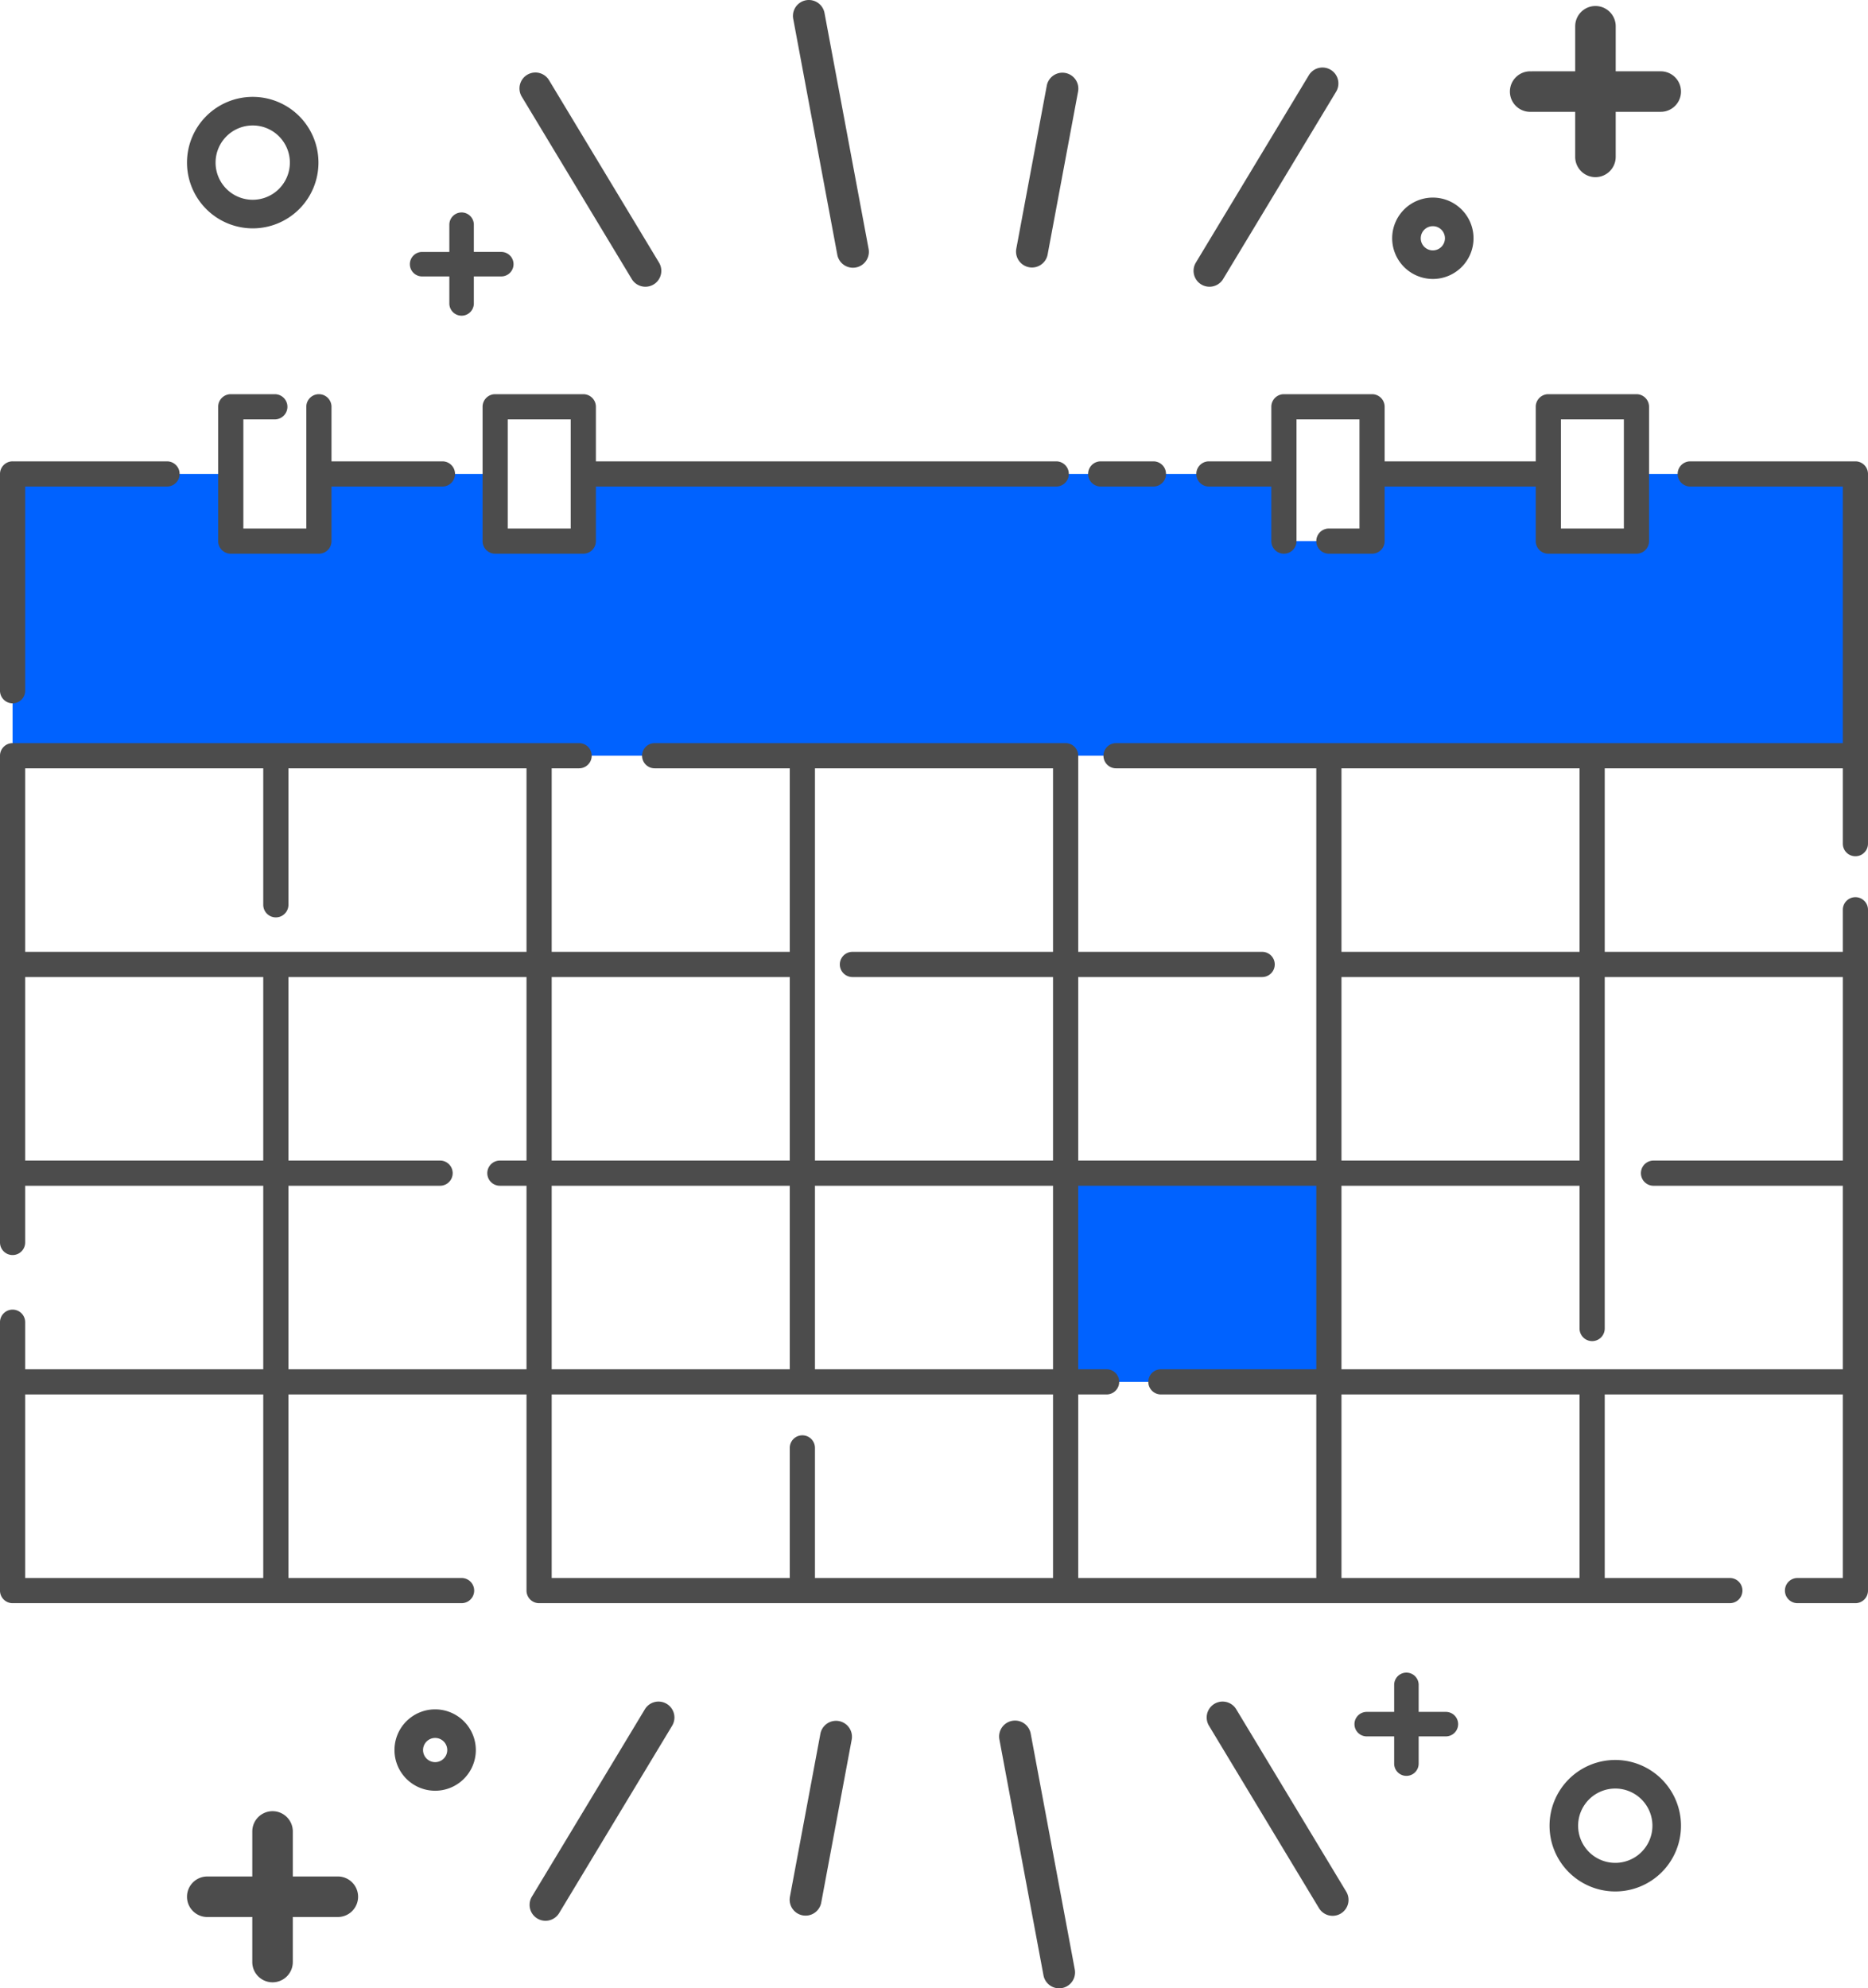 <svg xmlns="http://www.w3.org/2000/svg" viewBox="0 0 469.848 500"><title>contratacion_30</title><rect x="268.031" y="295.011" width="66.216" height="52.484" style="fill:#0062ff"/><polygon points="3.165 119.183 58.043 119.183 58.043 136.073 80.211 136.073 80.211 119.183 124.547 119.183 124.547 136.073 146.715 136.073 146.715 119.183 322.939 119.183 322.939 136.073 345.107 136.073 345.107 119.183 388.849 119.183 388.849 136.073 410.753 136.073 410.753 119.183 466.681 119.183 466.681 190.042 3.165 190.042 3.165 119.183" style="fill:#0062ff"/><path d="M3.167,176.857A3.165,3.165,0,0,0,6.334,173.69V122.349H42.011a3.167,3.167,0,1,0,0-6.334H3.167A3.165,3.165,0,0,0,0,119.182V173.69A3.165,3.165,0,0,0,3.167,176.857Z" style="fill:#4c4c4c"/><path d="M466.681,116.016H425.137a3.167,3.167,0,1,0,0,6.334h38.377v64.525h-182.8a3.167,3.167,0,1,0,0,6.334H331.08v98.637H271.197V245.693h46.266a3.167,3.167,0,1,0,0-6.334h-46.266V190.041a3.165,3.165,0,0,0-3.167-3.167H164.662a3.167,3.167,0,0,0,0,6.334H198.647V239.36H138.764V193.208h6.897a3.167,3.167,0,0,0,0-6.334H3.167A3.165,3.165,0,0,0,0,190.041V312.439a3.167,3.167,0,1,0,6.334,0v-14.26h59.88v46.148H6.334V332.495a3.167,3.167,0,1,0-6.334,0v67.485a3.165,3.165,0,0,0,3.167,3.167H116.101a3.167,3.167,0,0,0,0-6.334H72.547V350.661H132.43v49.319a3.165,3.165,0,0,0,3.167,3.167H435.099a3.167,3.167,0,0,0,0-6.334H403.631V350.661h59.883v46.152H452.12a3.167,3.167,0,0,0,0,6.334h14.56a3.165,3.165,0,0,0,3.167-3.167V228.78a3.167,3.167,0,0,0-6.334,0v10.58h-59.883V193.208h59.883v18.946a3.167,3.167,0,0,0,6.334,0V119.182A3.165,3.165,0,0,0,466.681,116.016ZM337.414,245.693h59.883v46.152h-59.883ZM331.08,298.179v46.148H291.996a3.167,3.167,0,1,0,0,6.334H331.08v46.152H271.197V350.661h7.141a3.167,3.167,0,1,0,0-6.334h-7.141V298.179ZM138.764,344.327V298.179H198.647v46.148Zm66.217-46.148h59.883v46.148H204.981ZM264.864,193.208V239.36H214.407a3.167,3.167,0,1,0,0,6.334h50.456v46.152H204.981V193.208ZM198.647,245.693v46.152H138.764V245.693ZM132.43,239.36H6.334V193.208h59.88v34.319a3.167,3.167,0,0,0,6.334,0V193.208H132.43ZM6.334,291.845V245.693h59.88v46.152Zm59.88,104.968H6.334V350.661h59.88Zm6.334-52.485V298.179h38.145a3.167,3.167,0,1,0,0-6.334H72.547V245.693H132.43v46.152h-6.696a3.167,3.167,0,0,0,0,6.334H132.43v46.148Zm192.316,6.334v46.152H204.981v-32.714a3.167,3.167,0,1,0-6.334,0v32.714H138.764V350.661Zm132.434,46.152h-59.883V350.661h59.883Zm66.217-151.119v46.152H415.899a3.167,3.167,0,0,0,0,6.334h47.614v46.148h-126.1V298.179h59.883v35.9a3.167,3.167,0,0,0,6.334,0V245.693ZM397.297,239.36h-59.883V193.208h59.883Z" style="fill:#4c4c4c"/><path d="M304.069,122.349h15.701v13.725a3.167,3.167,0,1,0,6.334,0V105.46h15.834v27.447h-7.691a3.167,3.167,0,0,0,0,6.334h10.858a3.165,3.165,0,0,0,3.167-3.167V122.349H386.275v13.725a3.165,3.165,0,0,0,3.167,3.167H411.61a3.165,3.165,0,0,0,3.167-3.167v-33.781a3.165,3.165,0,0,0-3.167-3.167H389.442a3.165,3.165,0,0,0-3.167,3.167v13.722H348.272V102.293a3.165,3.165,0,0,0-3.167-3.167H322.938a3.165,3.165,0,0,0-3.167,3.167v13.722H304.069a3.167,3.167,0,1,0,0,6.334ZM392.609,105.46h15.834v27.447H392.609Z" style="fill:#4c4c4c"/><path d="M276.854,122.349h13.261a3.167,3.167,0,1,0,0-6.334H276.854a3.167,3.167,0,0,0,0,6.334Z" style="fill:#4c4c4c"/><path d="M58.043,139.241H80.211a3.165,3.165,0,0,0,3.167-3.167V122.349h27.908a3.167,3.167,0,1,0,0-6.334H83.378V102.293a3.167,3.167,0,1,0-6.334,0v30.614H61.21V105.46h7.917a3.167,3.167,0,0,0,0-6.334H58.043a3.165,3.165,0,0,0-3.167,3.167v33.781A3.165,3.165,0,0,0,58.043,139.241Z" style="fill:#4c4c4c"/><path d="M124.547,139.241h22.168a3.165,3.165,0,0,0,3.167-3.167V122.349H265.671a3.167,3.167,0,1,0,0-6.334H149.882V102.293a3.165,3.165,0,0,0-3.167-3.167H124.547a3.165,3.165,0,0,0-3.167,3.167v33.781A3.165,3.165,0,0,0,124.547,139.241Zm3.167-33.781h15.834v27.447H127.714Z" style="fill:#4c4c4c"/><path d="M350.165,59.92a10.231,10.231,0,1,1,10.231,10.231A10.244,10.244,0,0,1,350.165,59.92Zm13.274,0a3.043,3.043,0,1,0-3.043,3.043A3.047,3.047,0,0,0,363.439,59.92Z" style="fill:#4c4c4c"/><path d="M47.036,40.895a16.532,16.532,0,1,1,16.531,16.53A16.55,16.55,0,0,1,47.036,40.895Zm25.875,0a9.344,9.344,0,1,0-9.345,9.343A9.354,9.354,0,0,0,72.911,40.895Z" style="fill:#4c4c4c"/><path d="M103.994,64.257a3.071,3.071,0,0,1,2.179-.902l19.856-.002a3.081,3.081,0,1,1,0,6.161l-19.856.002a3.081,3.081,0,0,1-2.179-5.259Z" style="fill:#4c4c4c"/><path d="M113.924,54.328a3.081,3.081,0,0,1,5.259,2.179l-.002,19.856a3.081,3.081,0,0,1-6.161,0l.002-19.856A3.071,3.071,0,0,1,113.924,54.328Z" style="fill:#4c4c4c"/><path d="M381.271,19.428a5.079,5.079,0,0,1,3.603-1.492l32.842-.004a5.095,5.095,0,1,1,0,10.191l-32.842.004a5.096,5.096,0,0,1-3.603-8.699Z" style="fill:#4c4c4c"/><path d="M397.694,3.005a5.096,5.096,0,0,1,8.699,3.603l-.004,32.842a5.095,5.095,0,1,1-10.191,0l.004-32.842A5.079,5.079,0,0,1,397.694,3.005Z" style="fill:#4c4c4c"/><path d="M166.337,68.1a4.002,4.002,0,0,0-.575-2.065L138.097,20.171a4.005,4.005,0,0,0-6.859,4.137l27.666,45.864A4.004,4.004,0,0,0,166.337,68.1Z" style="fill:#4c4c4c"/><path d="M336.641,20.992a4.004,4.004,0,0,0-7.434-2.072l-28.42,47.115a4.005,4.005,0,0,0,6.859,4.137l28.42-47.115A3.984,3.984,0,0,0,336.641,20.992Z" style="fill:#4c4c4c"/><path d="M218.542,63.329a3.971,3.971,0,0,0-.068-.739L207.386,3.27a4.004,4.004,0,1,0-7.872,1.47l11.088,59.32a4.004,4.004,0,0,0,7.94-.731Z" style="fill:#4c4c4c"/><path d="M271.23,22.282a4.005,4.005,0,0,0-7.942-.731L255.616,62.59a4.006,4.006,0,0,0,7.875,1.47l7.672-41.039A4.329,4.329,0,0,0,271.23,22.282Z" style="fill:#4c4c4c"/><path d="M119.683,440.08a10.231,10.231,0,1,1-10.231-10.231A10.244,10.244,0,0,1,119.683,440.08Zm-13.274,0a3.043,3.043,0,1,0,3.043-3.043A3.047,3.047,0,0,0,106.409,440.08Z" style="fill:#4c4c4c"/><path d="M422.812,459.105a16.532,16.532,0,1,1-16.531-16.53A16.55,16.55,0,0,1,422.812,459.105Zm-25.875,0a9.344,9.344,0,1,0,9.345-9.343A9.354,9.354,0,0,0,396.937,459.105Z" style="fill:#4c4c4c"/><path d="M365.853,435.743a3.071,3.071,0,0,1-2.179.902l-19.856.002a3.081,3.081,0,1,1,0-6.161l19.856-.002a3.081,3.081,0,0,1,2.179,5.259Z" style="fill:#4c4c4c"/><path d="M355.924,445.672a3.081,3.081,0,0,1-5.259-2.179l.002-19.856a3.081,3.081,0,0,1,6.161,0l-.002,19.856A3.071,3.071,0,0,1,355.924,445.672Z" style="fill:#4c4c4c"/><path d="M88.577,480.572a5.079,5.079,0,0,1-3.603,1.492l-32.842.004a5.095,5.095,0,1,1,0-10.191l32.842-.004a5.096,5.096,0,0,1,3.603,8.699Z" style="fill:#4c4c4c"/><path d="M72.154,496.995a5.096,5.096,0,0,1-8.699-3.603l.004-32.842a5.095,5.095,0,1,1,10.191,0l-.004,32.842A5.079,5.079,0,0,1,72.154,496.995Z" style="fill:#4c4c4c"/><path d="M303.511,431.9a4.002,4.002,0,0,0,.575,2.065l27.666,45.864a4.005,4.005,0,0,0,6.859-4.137l-27.666-45.864a4.004,4.004,0,0,0-7.434,2.072Z" style="fill:#4c4c4c"/><path d="M133.207,479.008A4.004,4.004,0,0,0,140.64,481.08l28.42-47.115a4.005,4.005,0,1,0-6.859-4.137l-28.42,47.115A3.983,3.983,0,0,0,133.207,479.008Z" style="fill:#4c4c4c"/><path d="M251.305,436.671a3.971,3.971,0,0,0,.068.739l11.088,59.32a4.004,4.004,0,1,0,7.872-1.47l-11.088-59.32a4.004,4.004,0,0,0-7.94.731Z" style="fill:#4c4c4c"/><path d="M198.618,477.718a4.005,4.005,0,0,0,7.942.731l7.672-41.039a4.006,4.006,0,0,0-7.875-1.47l-7.672,41.039A4.329,4.329,0,0,0,198.618,477.718Z" style="fill:#4c4c4c"/></svg>
